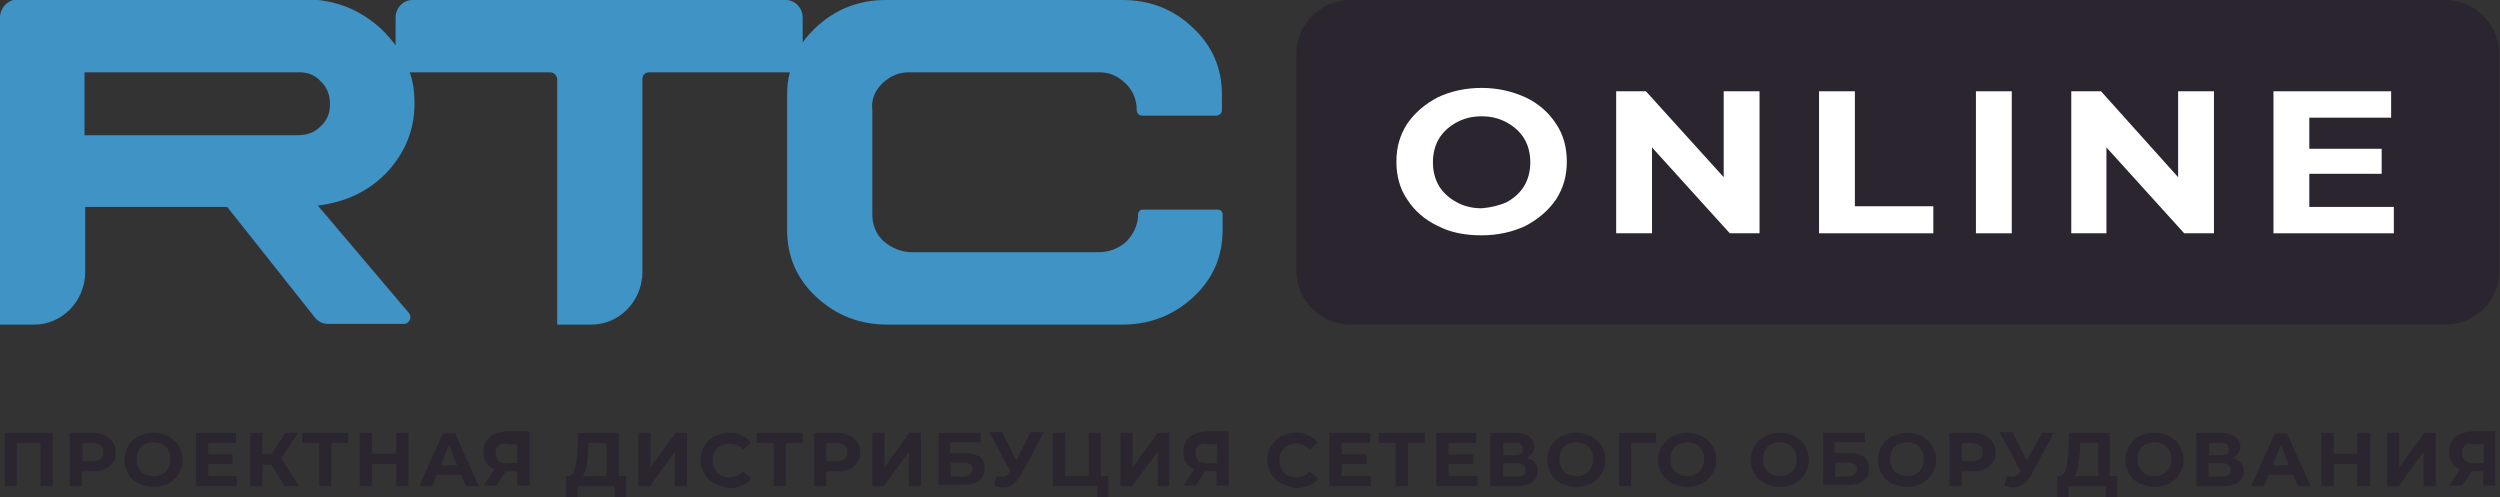 <?xml version="1.0" encoding="utf-8"?>
<!-- Generator: Adobe Illustrator 17.1.0, SVG Export Plug-In . SVG Version: 6.00 Build 0)  -->
<!DOCTYPE svg PUBLIC "-//W3C//DTD SVG 1.1//EN" "http://www.w3.org/Graphics/SVG/1.1/DTD/svg11.dtd">
<svg version="1.1" id="Layer_1" xmlns="http://www.w3.org/2000/svg" xmlns:xlink="http://www.w3.org/1999/xlink" x="0px" y="0px"
	 viewBox="0 0 369.7 73.5" enable-background="new 0 0 369.7 73.5" xml:space="preserve">
<rect x="0" y="0" width="369.7" height="73.5" fill="#333333" stroke="none"/>
<g>
	<path fill="#2B252F" d="M361.6,48H199.7c-4.4,0-8-3.6-8-8V8c0-4.4,3.6-8,8-8h161.9c4.4,0,8,3.6,8,8v31.9
		C369.7,44.4,366.1,48,361.6,48"/>
	<path fill="#FFFFFF" d="M212.6,33.4c-1.9-0.9-3.4-2.2-4.5-3.9c-1.1-1.6-1.6-3.5-1.6-5.6s0.5-3.9,1.6-5.6c1.1-1.6,2.6-2.9,4.5-3.9
		c1.9-0.9,4.1-1.4,6.5-1.4c2.4,0,4.5,0.5,6.5,1.4c1.9,0.9,3.4,2.2,4.5,3.9c1.1,1.6,1.6,3.5,1.6,5.6s-0.5,3.9-1.6,5.6
		c-1.1,1.6-2.6,2.9-4.5,3.9c-1.9,0.9-4.1,1.4-6.5,1.4C216.7,34.8,214.5,34.4,212.6,33.4 M222.8,29.9c1.1-0.6,2-1.4,2.6-2.4
		c0.6-1,0.9-2.2,0.9-3.5c0-1.3-0.3-2.5-0.9-3.5c-0.6-1-1.5-1.8-2.6-2.4c-1.1-0.6-2.3-0.9-3.7-0.9c-1.4,0-2.6,0.3-3.7,0.9
		c-1.1,0.6-2,1.4-2.6,2.4c-0.6,1-0.9,2.2-0.9,3.5c0,1.3,0.3,2.5,0.9,3.5c0.6,1,1.5,1.8,2.6,2.4c1.1,0.6,2.3,0.9,3.7,0.9
		C220.4,30.7,221.7,30.4,222.8,29.9"/>
	<polygon fill="#FFFFFF" points="260.2,13.5 260.2,34.5 255.8,34.5 244.3,21.8 244.3,34.5 239,34.5 239,13.5 243.4,13.5 254.9,26.2 
		254.9,13.5 	"/>
	<polygon fill="#FFFFFF" points="269,13.5 274.3,13.5 274.3,30.5 285.9,30.5 285.9,34.5 269,34.5 	"/>
	<rect x="292.2" y="13.5" fill="#FFFFFF" width="5.3" height="21"/>
	<polygon fill="#FFFFFF" points="327.4,13.5 327.4,34.5 323,34.5 311.5,21.8 311.5,34.5 306.3,34.5 306.3,13.5 310.7,13.5 
		322.1,26.2 322.1,13.5 	"/>
	<polygon fill="#FFFFFF" points="354,30.6 354,34.5 336.2,34.5 336.2,13.5 353.6,13.5 353.6,17.4 341.5,17.4 341.5,22 352.2,22 
		352.2,25.7 341.5,25.7 341.5,30.6 	"/>
	<path fill="#4093C5" d="M130.5,12.3c1.2-1.1,2.6-1.7,4.2-1.6h27.5c1.7-0.1,3.1,0.5,4.2,1.6c1.1,1,1.7,2.4,1.7,4
		c0,0.4,0.3,0.8,0.8,0.8h11c0.4,0,0.8-0.4,0.8-0.8V14c0-3.9-1.4-7.2-4.3-9.9C173.6,1.4,170.1,0,166,0H131c-4.1,0-7.5,1.4-10.4,4.1
		c-0.7,0.7-1.4,1.4-1.9,2.2V2.6c0-1.4-1.1-2.6-2.5-2.6H61c-1.4,0-2.5,1.2-2.5,2.6v4.1c-0.6-0.8-1.2-1.5-2-2.3c-3.2-3-7-4.5-11.4-4.5
		H2.5C1.1,0,0,1.2,0,2.6V48h5.1c4.1,0,7.5-3.5,7.5-7.8v-9.6h21L46.6,47c0.5,0.6,1.2,0.9,1.9,0.9h11.2c0.9,0,1.3-1.1,0.7-1.7L47,30.4
		c4.1-0.5,7.5-2.1,10.2-4.9c2.7-2.9,4.1-6.3,4.1-10.2c0-1.6-0.2-3.2-0.7-4.6h20.8c0.5,0,1,0.5,1,1V48h5.1c4.1,0,7.5-3.5,7.5-7.8
		V11.7c0-0.6,0.4-1,1-1h20.8c-0.3,1.1-0.4,2.2-0.4,3.3v20c0,3.9,1.4,7.2,4.3,9.9c2.9,2.7,6.4,4.1,10.5,4.1H166
		c4.1,0,7.6-1.4,10.5-4.1c2.9-2.7,4.3-6,4.3-9.9v-2.3c0-0.4-0.3-0.7-0.7-0.7h-11.1c-0.4,0-0.7,0.3-0.7,0.7c0,1.5-0.6,2.8-1.7,4
		c-1.1,1-2.5,1.6-4.2,1.6h-27.5c-1.6,0-3-0.6-4.2-1.6c-1.2-1.1-1.7-2.5-1.7-4V16.3C128.8,14.7,129.4,13.4,130.5,12.3 M47.4,18.7
		c-0.9,0.9-2,1.3-3.5,1.3l-31.4,0v-9.3h31.4c1.5-0.1,2.7,0.4,3.5,1.3c0.9,0.8,1.4,2,1.4,3.4C48.8,16.7,48.4,17.8,47.4,18.7"/>
	<polygon fill="#2B252F" points="7.8,64 7.8,71.9 6,71.9 6,65.5 2.5,65.5 2.5,71.9 0.7,71.9 0.7,64 	"/>
	<path fill="#2B252F" d="M15.5,64.4c0.5,0.2,0.9,0.6,1.2,1c0.3,0.4,0.4,0.9,0.4,1.5c0,0.6-0.1,1.1-0.4,1.5c-0.3,0.4-0.7,0.8-1.2,1
		c-0.5,0.2-1.1,0.3-1.8,0.3h-1.6v2.2h-1.8V64h3.4C14.4,64,15,64.1,15.5,64.4 M14.9,67.9c0.3-0.2,0.4-0.6,0.4-1c0-0.4-0.1-0.8-0.4-1
		c-0.3-0.2-0.7-0.4-1.2-0.4h-1.5v2.7h1.5C14.2,68.2,14.6,68.1,14.9,67.9"/>
	<path fill="#2B252F" d="M20.5,71.5c-0.7-0.4-1.2-0.8-1.5-1.4c-0.4-0.6-0.6-1.3-0.6-2.1c0-0.8,0.2-1.5,0.6-2.1
		c0.4-0.6,0.9-1.1,1.5-1.4c0.7-0.3,1.4-0.5,2.2-0.5c0.8,0,1.5,0.2,2.2,0.5c0.6,0.4,1.2,0.8,1.5,1.4c0.4,0.6,0.6,1.3,0.6,2.1
		c0,0.8-0.2,1.5-0.6,2.1c-0.4,0.6-0.9,1.1-1.5,1.4c-0.6,0.3-1.4,0.5-2.2,0.5C21.9,72,21.2,71.8,20.5,71.5 M24,70.1
		c0.4-0.2,0.7-0.5,0.9-0.9c0.2-0.4,0.3-0.8,0.3-1.3c0-0.5-0.1-0.9-0.3-1.3c-0.2-0.4-0.5-0.7-0.9-0.9c-0.4-0.2-0.8-0.3-1.3-0.3
		c-0.5,0-0.9,0.1-1.3,0.3c-0.4,0.2-0.7,0.5-0.9,0.9c-0.2,0.4-0.3,0.8-0.3,1.3c0,0.5,0.1,0.9,0.3,1.3c0.2,0.4,0.5,0.7,0.9,0.9
		c0.4,0.2,0.8,0.3,1.3,0.3C23.2,70.5,23.6,70.3,24,70.1"/>
	<polygon fill="#2B252F" points="35,70.4 35,71.9 29,71.9 29,64 34.9,64 34.9,65.5 30.8,65.5 30.8,67.2 34.4,67.2 34.4,68.6 
		30.8,68.6 30.8,70.4 	"/>
	<polygon fill="#2B252F" points="40.1,68.7 38.8,68.7 38.8,71.9 37,71.9 37,64 38.8,64 38.8,67.2 40.1,67.2 42.2,64 44.1,64 
		41.6,67.8 44.2,71.9 42.1,71.9 	"/>
	<polygon fill="#2B252F" points="51.5,65.5 49,65.5 49,71.9 47.2,71.9 47.2,65.5 44.7,65.5 44.7,64 51.5,64 	"/>
	<polygon fill="#2B252F" points="60.4,64 60.4,71.9 58.6,71.9 58.6,68.6 55,68.6 55,71.9 53.2,71.9 53.2,64 55,64 55,67.1 
		58.6,67.1 58.6,64 	"/>
	<path fill="#2B252F" d="M68.2,70.2h-3.6l-0.7,1.7H62l3.5-7.8h1.8l3.5,7.8h-1.9L68.2,70.2z M67.6,68.8l-1.2-3l-1.2,3H67.6z"/>
	<path fill="#2B252F" d="M78.3,64v7.8h-1.8v-2.1h-1.7l-1.4,2.1h-1.9l1.6-2.4c-0.5-0.2-0.9-0.5-1.2-1c-0.3-0.4-0.4-1-0.4-1.6
		c0-0.6,0.1-1.1,0.4-1.6c0.3-0.4,0.7-0.8,1.2-1c0.5-0.2,1.1-0.4,1.8-0.4H78.3z M73.7,65.9c-0.3,0.2-0.4,0.6-0.4,1.1
		c0,0.5,0.1,0.8,0.4,1.1s0.6,0.4,1.2,0.4h1.6v-2.8h-1.5C74.4,65.5,74,65.6,73.7,65.9"/>
	<path fill="#2B252F" d="M92.6,70.4v3.1h-1.7v-1.6h-5.5v1.6h-1.7l0-3.1H84c0.5,0,0.8-0.4,1-1c0.2-0.7,0.3-1.6,0.4-2.9l0.1-2.5h6v6.4
		H92.6z M86.7,69c-0.1,0.6-0.3,1.1-0.5,1.4h3.5v-4.9H87l0,1.1C86.9,67.6,86.9,68.4,86.7,69"/>
	<polygon fill="#2B252F" points="94.4,64 96.2,64 96.2,69.1 99.9,64 101.6,64 101.6,71.9 99.8,71.9 99.8,66.8 96.1,71.9 94.4,71.9 	
		"/>
	<path fill="#2B252F" d="M105.7,71.5c-0.6-0.3-1.2-0.8-1.5-1.4c-0.4-0.6-0.6-1.3-0.6-2.1c0-0.8,0.2-1.5,0.6-2.1
		c0.4-0.6,0.9-1.1,1.5-1.4c0.6-0.3,1.4-0.5,2.2-0.5c0.7,0,1.3,0.1,1.8,0.4c0.5,0.2,1,0.6,1.4,1l-1.2,1.1c-0.5-0.6-1.2-0.9-2-0.9
		c-0.5,0-0.9,0.1-1.3,0.3c-0.4,0.2-0.7,0.5-0.9,0.9c-0.2,0.4-0.3,0.8-0.3,1.3c0,0.5,0.1,0.9,0.3,1.3c0.2,0.4,0.5,0.7,0.9,0.9
		c0.4,0.2,0.8,0.3,1.3,0.3c0.8,0,1.4-0.3,2-0.9l1.2,1.1c-0.4,0.5-0.8,0.8-1.4,1c-0.6,0.2-1.2,0.4-1.8,0.4
		C107,72,106.3,71.8,105.7,71.5"/>
	<polygon fill="#2B252F" points="118.7,65.5 116.2,65.5 116.2,71.9 114.4,71.9 114.4,65.5 111.9,65.5 111.9,64 118.7,64 	"/>
	<path fill="#2B252F" d="M125.6,64.4c0.5,0.2,0.9,0.6,1.2,1c0.3,0.4,0.4,0.9,0.4,1.5c0,0.6-0.1,1.1-0.4,1.5c-0.3,0.4-0.7,0.8-1.2,1
		c-0.5,0.2-1.1,0.3-1.8,0.3h-1.6v2.2h-1.8V64h3.4C124.5,64,125.1,64.1,125.6,64.4 M124.9,67.9c0.3-0.2,0.4-0.6,0.4-1
		c0-0.4-0.1-0.8-0.4-1c-0.3-0.2-0.7-0.4-1.2-0.4h-1.5v2.7h1.5C124.2,68.2,124.7,68.1,124.9,67.9"/>
	<polygon fill="#2B252F" points="129,64 130.8,64 130.8,69.1 134.5,64 136.2,64 136.2,71.9 134.4,71.9 134.4,66.8 130.7,71.9 
		129,71.9 	"/>
	<path fill="#2B252F" d="M138.7,64h6.3v1.4h-4.5v1.6h2.2c0.9,0,1.7,0.2,2.2,0.6c0.5,0.4,0.7,1,0.7,1.7c0,0.8-0.3,1.4-0.8,1.8
		c-0.6,0.4-1.3,0.6-2.3,0.6h-3.7V64z M142.3,70.5c0.5,0,0.8-0.1,1.1-0.3c0.2-0.2,0.4-0.5,0.4-0.8c0-0.7-0.5-1-1.4-1h-1.8v2.1H142.3z
		"/>
	<path fill="#2B252F" d="M154.3,64l-3.3,6.2c-0.3,0.6-0.7,1-1.2,1.4c-0.5,0.3-0.9,0.5-1.5,0.5c-0.4,0-0.8-0.1-1.3-0.3l0.4-1.4
		c0.3,0.1,0.6,0.1,0.8,0.1c0.2,0,0.4-0.1,0.6-0.2c0.2-0.1,0.3-0.3,0.5-0.5l0.1-0.1l-3.1-5.8h1.9l2.1,4.2l2.1-4.2H154.3z"/>
	<polygon fill="#2B252F" points="163.9,70.4 163.9,73.5 162.3,73.5 162.3,71.9 155.7,71.9 155.7,64 157.5,64 157.5,70.4 161,70.4 
		161,64 162.8,64 162.8,70.4 	"/>
	<polygon fill="#2B252F" points="165.7,64 167.5,64 167.5,69.1 171.2,64 172.9,64 172.9,71.9 171.2,71.9 171.2,66.8 167.4,71.9 
		165.7,71.9 	"/>
	<path fill="#2B252F" d="M181.7,64v7.8h-1.8v-2.1h-1.7l-1.4,2.1H175l1.6-2.4c-0.5-0.2-0.9-0.5-1.2-1c-0.3-0.4-0.4-1-0.4-1.6
		c0-0.6,0.1-1.1,0.4-1.6c0.3-0.4,0.7-0.8,1.2-1c0.5-0.2,1.1-0.4,1.8-0.4H181.7z M177.2,65.9c-0.3,0.2-0.4,0.6-0.4,1.1
		c0,0.5,0.1,0.8,0.4,1.1c0.3,0.2,0.6,0.4,1.2,0.4h1.6v-2.8h-1.5C177.9,65.5,177.5,65.6,177.2,65.9"/>
	<path fill="#2B252F" d="M189.5,71.5c-0.6-0.3-1.2-0.8-1.5-1.4c-0.4-0.6-0.6-1.3-0.6-2.1c0-0.8,0.2-1.5,0.6-2.1
		c0.4-0.6,0.9-1.1,1.5-1.4c0.6-0.3,1.4-0.5,2.2-0.5c0.7,0,1.3,0.1,1.8,0.4c0.5,0.2,1,0.6,1.4,1l-1.2,1.1c-0.5-0.6-1.2-0.9-2-0.9
		c-0.5,0-0.9,0.1-1.3,0.3c-0.4,0.2-0.7,0.5-0.9,0.9c-0.2,0.4-0.3,0.8-0.3,1.3c0,0.5,0.1,0.9,0.3,1.3c0.2,0.4,0.5,0.7,0.9,0.9
		c0.4,0.2,0.8,0.3,1.3,0.3c0.8,0,1.4-0.3,2-0.9l1.2,1.1c-0.4,0.5-0.8,0.8-1.4,1c-0.6,0.2-1.2,0.4-1.8,0.4
		C190.9,72,190.1,71.8,189.5,71.5"/>
	<polygon fill="#2B252F" points="202.7,70.4 202.7,71.9 196.6,71.9 196.6,64 202.6,64 202.6,65.5 198.4,65.5 198.4,67.2 202.1,67.2 
		202.1,68.6 198.4,68.6 198.4,70.4 	"/>
	<polygon fill="#2B252F" points="210.7,65.5 208.2,65.5 208.2,71.9 206.4,71.9 206.4,65.5 203.9,65.5 203.9,64 210.7,64 	"/>
	<polygon fill="#2B252F" points="218.5,70.4 218.5,71.9 212.4,71.9 212.4,64 218.3,64 218.3,65.5 214.2,65.5 214.2,67.2 217.9,67.2 
		217.9,68.6 214.2,68.6 214.2,70.4 	"/>
	<path fill="#2B252F" d="M227,68.5c0.3,0.3,0.4,0.7,0.4,1.2c0,0.7-0.3,1.2-0.8,1.6c-0.5,0.4-1.3,0.6-2.3,0.6h-3.9V64h3.6
		c0.9,0,1.6,0.2,2.1,0.5c0.5,0.4,0.8,0.9,0.8,1.5c0,0.4-0.1,0.7-0.3,1s-0.5,0.5-0.8,0.7C226.4,67.9,226.8,68.1,227,68.5 M222.3,67.3
		h1.7c0.4,0,0.7-0.1,0.9-0.2c0.2-0.2,0.3-0.4,0.3-0.7c0-0.3-0.1-0.5-0.3-0.7c-0.2-0.2-0.5-0.2-0.9-0.2h-1.7V67.3z M225.6,69.5
		c0-0.6-0.4-1-1.3-1h-2v2h2C225.2,70.5,225.6,70.2,225.6,69.5"/>
	<path fill="#2B252F" d="M230.9,71.5c-0.7-0.4-1.2-0.8-1.5-1.4c-0.4-0.6-0.6-1.3-0.6-2.1c0-0.8,0.2-1.5,0.6-2.1
		c0.4-0.6,0.9-1.1,1.5-1.4c0.7-0.3,1.4-0.5,2.2-0.5c0.8,0,1.5,0.2,2.2,0.5c0.6,0.4,1.2,0.8,1.5,1.4c0.4,0.6,0.6,1.3,0.6,2.1
		c0,0.8-0.2,1.5-0.6,2.1c-0.4,0.6-0.9,1.1-1.5,1.4c-0.6,0.3-1.4,0.5-2.2,0.5C232.3,72,231.6,71.8,230.9,71.5 M234.4,70.1
		c0.4-0.2,0.7-0.5,0.9-0.9c0.2-0.4,0.3-0.8,0.3-1.3c0-0.5-0.1-0.9-0.3-1.3c-0.2-0.4-0.5-0.7-0.9-0.9c-0.4-0.2-0.8-0.3-1.3-0.3
		c-0.5,0-0.9,0.1-1.3,0.3c-0.4,0.2-0.7,0.5-0.9,0.9c-0.2,0.4-0.3,0.8-0.3,1.3c0,0.5,0.1,0.9,0.3,1.3c0.2,0.4,0.5,0.7,0.9,0.9
		c0.4,0.2,0.8,0.3,1.3,0.3C233.6,70.5,234,70.3,234.4,70.1"/>
	<polygon fill="#2B252F" points="244.9,65.5 241.2,65.5 241.2,71.9 239.4,71.9 239.4,64 244.9,64 	"/>
	<path fill="#2B252F" d="M247.3,71.5c-0.7-0.4-1.2-0.8-1.5-1.4c-0.4-0.6-0.6-1.3-0.6-2.1c0-0.8,0.2-1.5,0.6-2.1
		c0.4-0.6,0.9-1.1,1.5-1.4c0.7-0.3,1.4-0.5,2.2-0.5c0.8,0,1.5,0.2,2.2,0.5c0.6,0.4,1.2,0.8,1.5,1.4c0.4,0.6,0.6,1.3,0.6,2.1
		c0,0.8-0.2,1.5-0.6,2.1c-0.4,0.6-0.9,1.1-1.5,1.4c-0.6,0.3-1.4,0.5-2.2,0.5C248.7,72,248,71.8,247.3,71.5 M250.8,70.1
		c0.4-0.2,0.7-0.5,0.9-0.9c0.2-0.4,0.3-0.8,0.3-1.3c0-0.5-0.1-0.9-0.3-1.3c-0.2-0.4-0.5-0.7-0.9-0.9c-0.4-0.2-0.8-0.3-1.3-0.3
		c-0.5,0-0.9,0.1-1.3,0.3c-0.4,0.2-0.7,0.5-0.9,0.9c-0.2,0.4-0.3,0.8-0.3,1.3c0,0.5,0.1,0.9,0.3,1.3c0.2,0.4,0.5,0.7,0.9,0.9
		c0.4,0.2,0.8,0.3,1.3,0.3C250,70.5,250.4,70.3,250.8,70.1"/>
	<path fill="#2B252F" d="M261,71.5c-0.7-0.4-1.2-0.8-1.5-1.4c-0.4-0.6-0.6-1.3-0.6-2.1c0-0.8,0.2-1.5,0.6-2.1
		c0.4-0.6,0.9-1.1,1.5-1.4c0.7-0.3,1.4-0.5,2.2-0.5c0.8,0,1.5,0.2,2.2,0.5c0.6,0.4,1.2,0.8,1.5,1.4c0.4,0.6,0.6,1.3,0.6,2.1
		c0,0.8-0.2,1.5-0.6,2.1c-0.4,0.6-0.9,1.1-1.5,1.4c-0.6,0.3-1.4,0.5-2.2,0.5C262.4,72,261.7,71.8,261,71.5 M264.5,70.1
		c0.4-0.2,0.7-0.5,0.9-0.9c0.2-0.4,0.3-0.8,0.3-1.3c0-0.5-0.1-0.9-0.3-1.3c-0.2-0.4-0.5-0.7-0.9-0.9c-0.4-0.2-0.8-0.3-1.3-0.3
		c-0.5,0-0.9,0.1-1.3,0.3c-0.4,0.2-0.7,0.5-0.9,0.9c-0.2,0.4-0.3,0.8-0.3,1.3c0,0.5,0.1,0.9,0.3,1.3c0.2,0.4,0.5,0.7,0.9,0.9
		c0.4,0.2,0.8,0.3,1.3,0.3C263.7,70.5,264.1,70.3,264.5,70.1"/>
	<path fill="#2B252F" d="M269.5,64h6.3v1.4h-4.5v1.6h2.2c0.9,0,1.7,0.2,2.2,0.6c0.5,0.4,0.7,1,0.7,1.7c0,0.8-0.3,1.4-0.8,1.8
		c-0.6,0.4-1.3,0.6-2.3,0.6h-3.7V64z M273.1,70.5c0.5,0,0.8-0.1,1.1-0.3c0.2-0.2,0.4-0.5,0.4-0.8c0-0.7-0.5-1-1.4-1h-1.8v2.1H273.1z
		"/>
	<path fill="#2B252F" d="M279.8,71.5c-0.7-0.4-1.2-0.8-1.5-1.4c-0.4-0.6-0.6-1.3-0.6-2.1c0-0.8,0.2-1.5,0.6-2.1
		c0.4-0.6,0.9-1.1,1.5-1.4c0.7-0.3,1.4-0.5,2.2-0.5c0.8,0,1.5,0.2,2.2,0.5c0.6,0.4,1.2,0.8,1.5,1.4c0.4,0.6,0.6,1.3,0.6,2.1
		c0,0.8-0.2,1.5-0.6,2.1c-0.4,0.6-0.9,1.1-1.5,1.4c-0.6,0.3-1.4,0.5-2.2,0.5C281.2,72,280.5,71.8,279.8,71.5 M283.3,70.1
		c0.4-0.2,0.7-0.5,0.9-0.9c0.2-0.4,0.3-0.8,0.3-1.3c0-0.5-0.1-0.9-0.3-1.3c-0.2-0.4-0.5-0.7-0.9-0.9c-0.4-0.2-0.8-0.3-1.3-0.3
		c-0.5,0-0.9,0.1-1.3,0.3c-0.4,0.2-0.7,0.5-0.9,0.9c-0.2,0.4-0.3,0.8-0.3,1.3c0,0.5,0.1,0.9,0.3,1.3c0.2,0.4,0.5,0.7,0.9,0.9
		c0.4,0.2,0.8,0.3,1.3,0.3C282.5,70.5,282.9,70.3,283.3,70.1"/>
	<path fill="#2B252F" d="M293.5,64.4c0.5,0.2,0.9,0.6,1.2,1c0.3,0.4,0.4,0.9,0.4,1.5c0,0.6-0.1,1.1-0.4,1.5c-0.3,0.4-0.7,0.8-1.2,1
		c-0.5,0.2-1.1,0.3-1.8,0.3h-1.6v2.2h-1.8V64h3.4C292.4,64,293,64.1,293.5,64.4 M292.8,67.9c0.3-0.2,0.4-0.6,0.4-1
		c0-0.4-0.1-0.8-0.4-1c-0.3-0.2-0.7-0.4-1.2-0.4h-1.5v2.7h1.5C292.1,68.2,292.5,68.1,292.8,67.9"/>
	<path fill="#2B252F" d="M303.7,64l-3.3,6.2c-0.3,0.6-0.7,1-1.2,1.4c-0.5,0.3-0.9,0.5-1.5,0.5c-0.4,0-0.8-0.1-1.3-0.3l0.4-1.4
		c0.3,0.1,0.6,0.1,0.8,0.1c0.2,0,0.4-0.1,0.6-0.2c0.2-0.1,0.3-0.3,0.5-0.5l0.1-0.1l-3.1-5.8h1.9l2.1,4.2L302,64H303.7z"/>
	<path fill="#2B252F" d="M313.1,70.4v3.1h-1.7v-1.6h-5.5v1.6h-1.7l0-3.1h0.3c0.5,0,0.8-0.4,1-1c0.2-0.7,0.3-1.6,0.4-2.9L306,64h6
		v6.4H313.1z M307.3,69c-0.1,0.6-0.3,1.1-0.5,1.4h3.5v-4.9h-2.7l0,1.1C307.5,67.6,307.4,68.4,307.3,69"/>
	<path fill="#2B252F" d="M316.4,71.5c-0.7-0.4-1.2-0.8-1.5-1.4c-0.4-0.6-0.6-1.3-0.6-2.1c0-0.8,0.2-1.5,0.6-2.1
		c0.4-0.6,0.9-1.1,1.5-1.4c0.7-0.3,1.4-0.5,2.2-0.5c0.8,0,1.5,0.2,2.2,0.5c0.6,0.4,1.2,0.8,1.5,1.4c0.4,0.6,0.6,1.3,0.6,2.1
		c0,0.8-0.2,1.5-0.6,2.1c-0.4,0.6-0.9,1.1-1.5,1.4c-0.6,0.3-1.4,0.5-2.2,0.5C317.8,72,317.1,71.8,316.4,71.5 M319.9,70.1
		c0.4-0.2,0.7-0.5,0.9-0.9c0.2-0.4,0.3-0.8,0.3-1.3c0-0.5-0.1-0.9-0.3-1.3c-0.2-0.4-0.5-0.7-0.9-0.9c-0.4-0.2-0.8-0.3-1.3-0.3
		c-0.5,0-0.9,0.1-1.3,0.3c-0.4,0.2-0.7,0.5-0.9,0.9c-0.2,0.4-0.3,0.8-0.3,1.3c0,0.5,0.1,0.9,0.3,1.3c0.2,0.4,0.5,0.7,0.9,0.9
		c0.4,0.2,0.8,0.3,1.3,0.3C319.1,70.5,319.5,70.3,319.9,70.1"/>
	<path fill="#2B252F" d="M331.4,68.5c0.3,0.3,0.4,0.7,0.4,1.2c0,0.7-0.3,1.2-0.8,1.6c-0.5,0.4-1.3,0.6-2.3,0.6h-3.9V64h3.6
		c0.9,0,1.6,0.2,2.1,0.5c0.5,0.4,0.8,0.9,0.8,1.5c0,0.4-0.1,0.7-0.3,1s-0.5,0.5-0.8,0.7C330.8,67.9,331.1,68.1,331.4,68.5
		 M326.7,67.3h1.7c0.4,0,0.7-0.1,0.9-0.2c0.2-0.2,0.3-0.4,0.3-0.7c0-0.3-0.1-0.5-0.3-0.7c-0.2-0.2-0.5-0.2-0.9-0.2h-1.7V67.3z
		 M329.9,69.5c0-0.6-0.4-1-1.3-1h-2v2h2C329.5,70.5,329.9,70.2,329.9,69.5"/>
	<path fill="#2B252F" d="M339.1,70.2h-3.6l-0.7,1.7h-1.9l3.5-7.8h1.8l3.5,7.8h-1.9L339.1,70.2z M338.5,68.8l-1.2-3l-1.2,3H338.5z"/>
	<polygon fill="#2B252F" points="350.5,64 350.5,71.9 348.6,71.9 348.6,68.6 345.1,68.6 345.1,71.9 343.3,71.9 343.3,64 345.1,64 
		345.1,67.1 348.6,67.1 348.6,64 	"/>
	<polygon fill="#2B252F" points="353,64 354.8,64 354.8,69.1 358.5,64 360.2,64 360.2,71.9 358.4,71.9 358.4,66.8 354.7,71.9 
		353,71.9 	"/>
	<path fill="#2B252F" d="M369,64v7.8h-1.8v-2.1h-1.7l-1.4,2.1h-1.9l1.6-2.4c-0.5-0.2-0.9-0.5-1.2-1c-0.3-0.4-0.4-1-0.4-1.6
		c0-0.6,0.1-1.1,0.4-1.6c0.3-0.4,0.7-0.8,1.2-1c0.5-0.2,1.1-0.4,1.8-0.4H369z M364.5,65.9c-0.3,0.2-0.4,0.6-0.4,1.1
		c0,0.5,0.1,0.8,0.4,1.1c0.3,0.2,0.6,0.4,1.2,0.4h1.6v-2.8h-1.5C365.1,65.5,364.7,65.6,364.5,65.9"/>
</g>
</svg>
